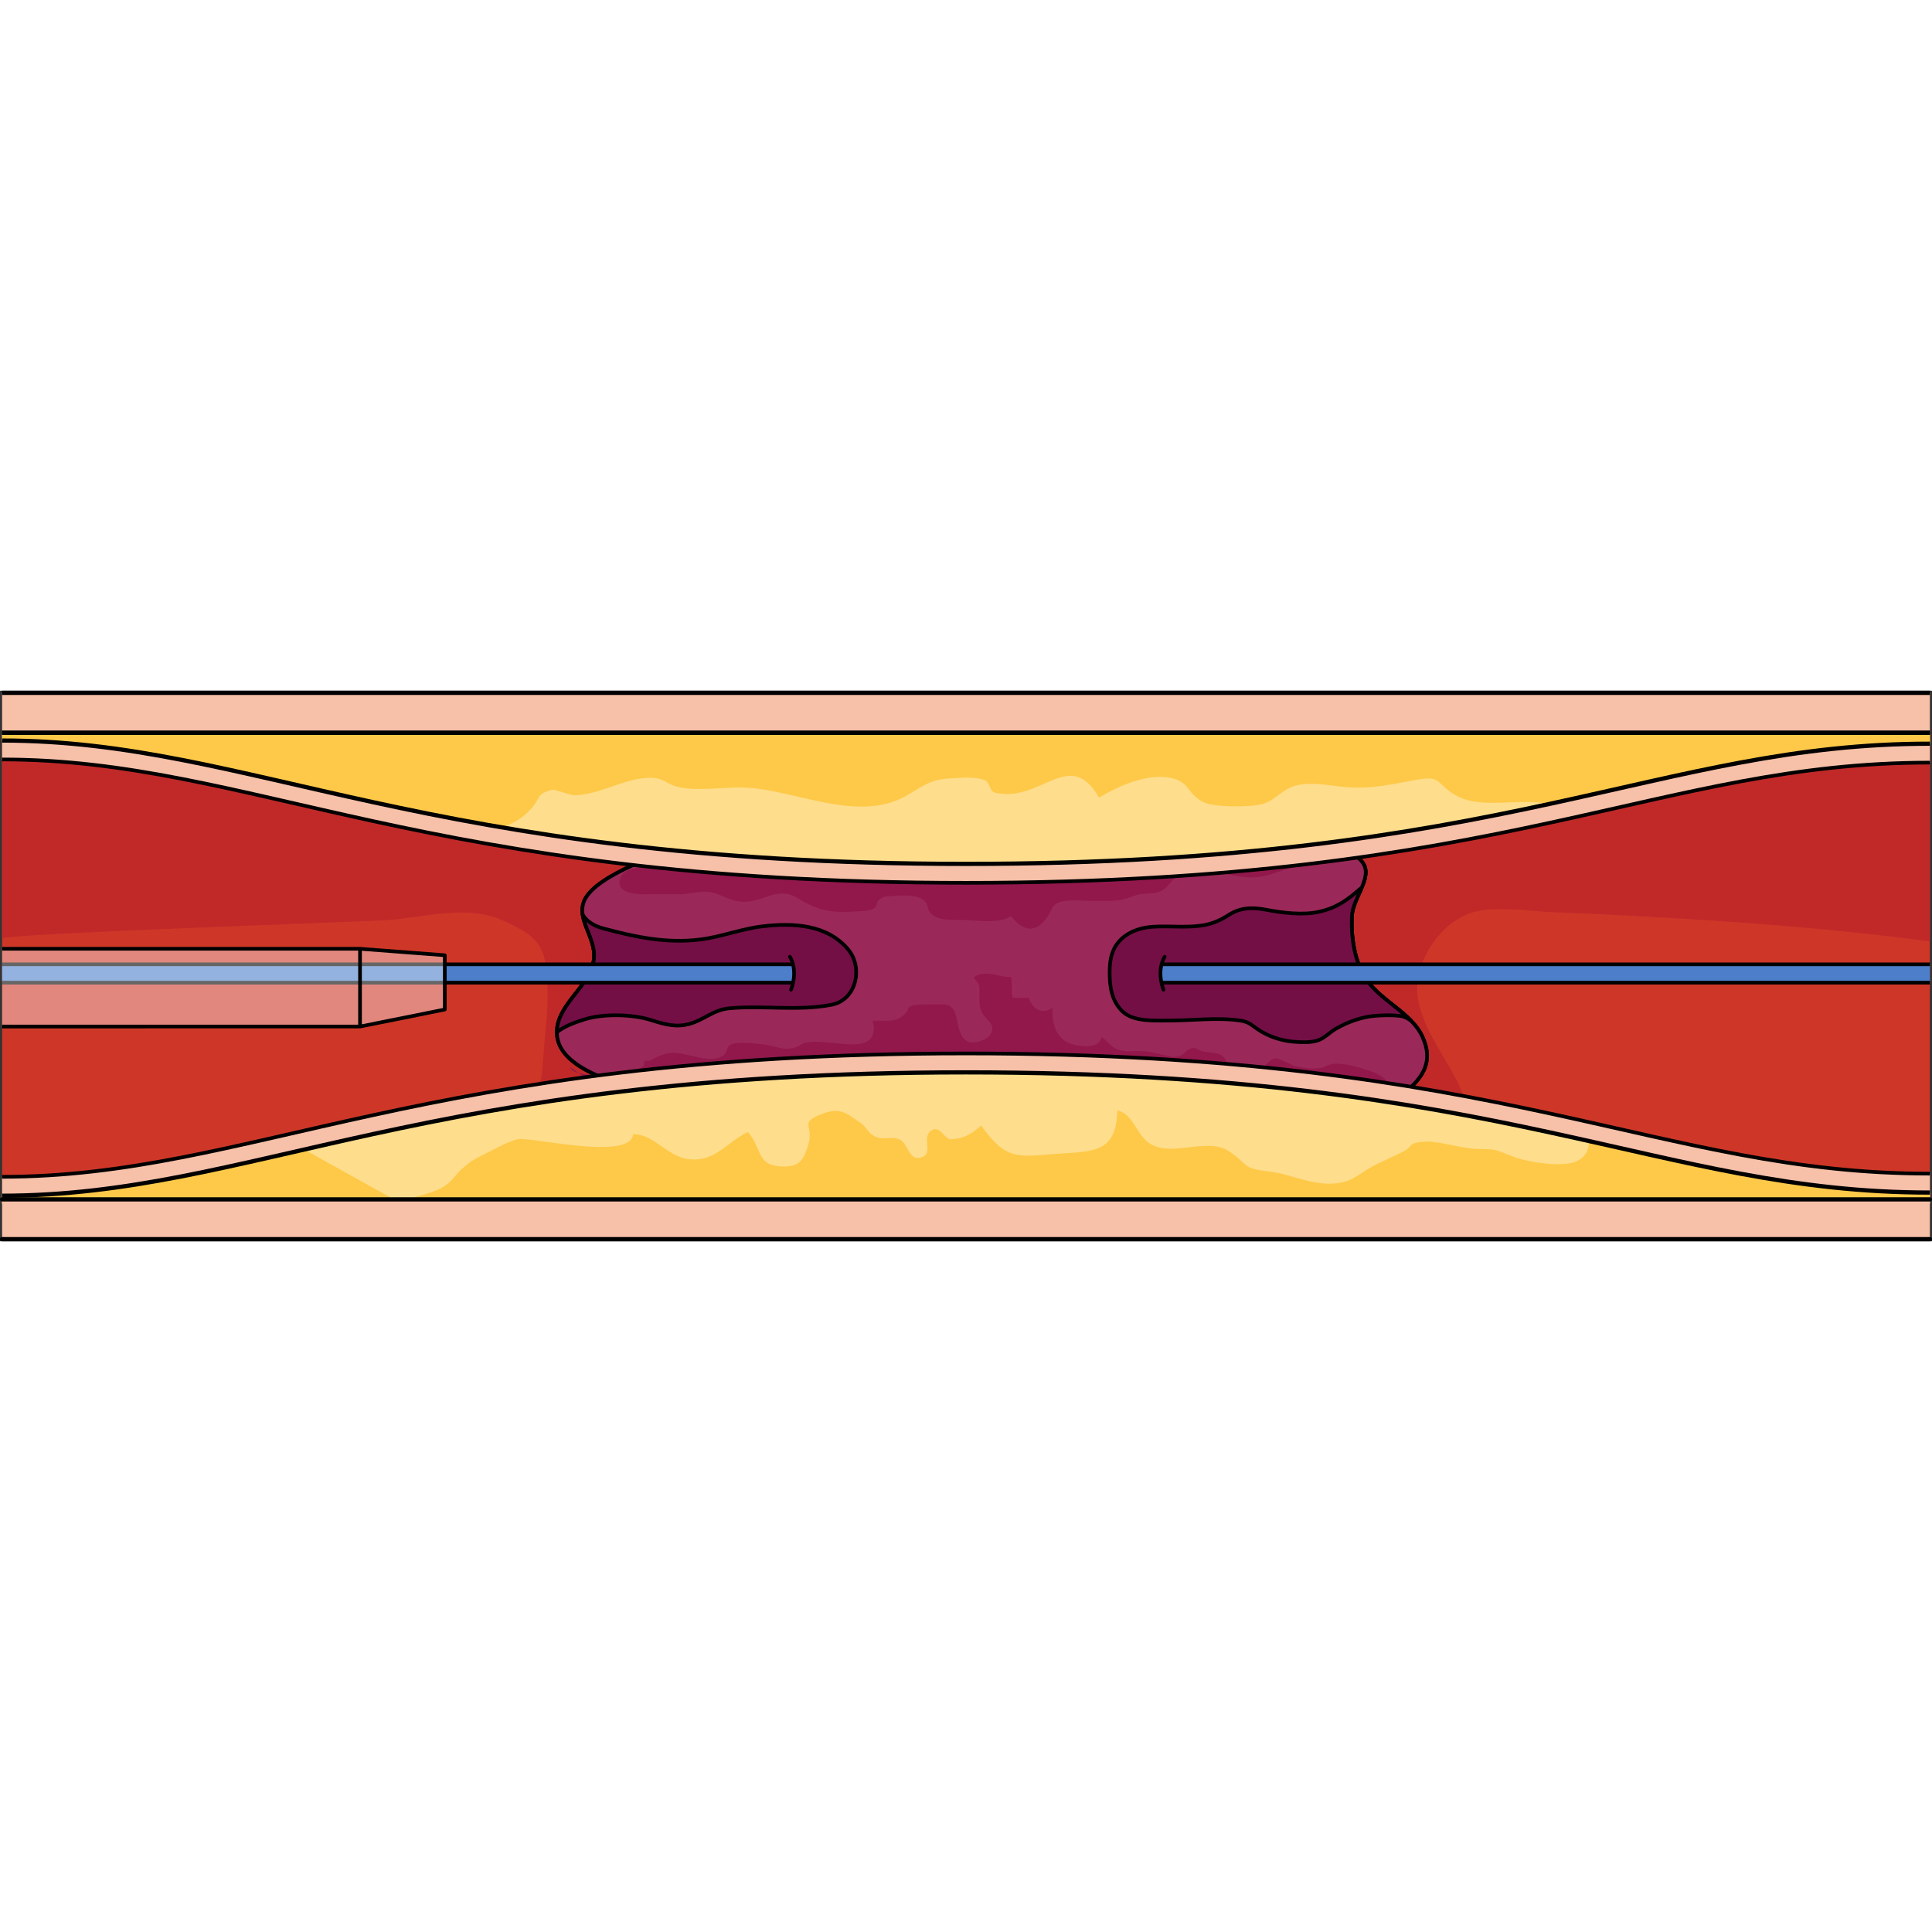 <?xml version="1.0" encoding="utf-8"?>
<!-- Created by: Science Figures, www.sciencefigures.org, Generator: Science Figures Editor -->
<!DOCTYPE svg PUBLIC "-//W3C//DTD SVG 1.1//EN" "http://www.w3.org/Graphics/SVG/1.1/DTD/svg11.dtd">
<svg version="1.1" id="Layer_1" xmlns="http://www.w3.org/2000/svg" xmlns:xlink="http://www.w3.org/1999/xlink" 
	 width="800px" height="800px" viewBox="0 0 526.762 150.106" enable-background="new 0 0 526.762 150.106"
	 xml:space="preserve">
<rect x="0" y="0" width="526.762" height="150.106" fill="#333333" stroke="none"/>
<g>
	<rect x="0.574" y="11.416" fill="#CE3728" width="525.614" height="127.274"/>
	<path fill="#C12929" d="M526.188,11.416H0.574v56.149c0-1.299,99.181-4.607,104.897-5.006c10.682-0.745,22.185-4.506,32.398,0.425
		c5.941,2.867,9.986,4.964,10.886,11.706c0.594,4.456,0.704,9.727,0.292,14.277c-0.394,4.346-0.755,8.903-1.131,13.318
		c-0.214,2.511-0.116,3.505-1.513,5.707c-1.181,1.861-3.13,2.009-2.644,4.894c0.607,3.609,6.707,4.789,10.184,5.848
		c8.939,2.724,18.682,4.649,27.944,5.434c25.646,2.17,51.063,2.303,76.939,2.303c12.866,0,26.249,1.059,38.991-0.803
		c12.612-1.841,24.706-3.377,37.494-3.354c4.378,0.008,8.756,0,13.134,0c6.572,0,12.782,1.167,19.257,1.13
		c9.097-0.052,18.35,0.502,27.435,0.004c2.731-0.149,4.219,0.103,5.206-2.352c0.66-1.643,0.062-6.234-0.357-7.797
		c-2.731-10.187-11.176-18.207-13.274-28.782c-1.946-9.804,5.97-21.997,15.598-24.276c6.418-1.519,14.082-0.145,20.655,0.121
		c7.548,0.305,15.094,0.652,22.637,1.051c26.919,1.424,53.854,3.398,80.587,6.929V11.416z"/>
	<path fill="#9A2959" stroke="#000000" stroke-linecap="round" stroke-linejoin="round" stroke-miterlimit="10" d="M160.067,55.906
		c-4.044,5.638,2.741,11.112,1.852,17.457c-1,7.134-9.402,11.646-10.05,18.977c-0.914,10.337,15.651,14.526,26.333,17.813
		c13.312,4.097,27.674,6.277,42.049,6.625c15.617,0.377,30.646,1.632,46.218,1.996c25.576,0.6,51.317-0.025,76.914-0.025
		c15.9,0,27.992,0.14,39.205-8.837c5.949-4.763,8.157-9.198,5.218-15.614c-2.905-6.339-11.041-9.571-15.104-15.314
		c-3.439-4.863-4.393-11.977-4.116-17.483c0.285-5.677,6.86-11.439,2.002-15.683c-6.04-5.274-21.37-6.441-30.173-7.746
		c-28.563-4.235-58.708-2.617-88.063-2.617c-10.888,0-22.417-0.44-33.144,1.231c-3.601,0.562-6.726,1.887-10.24,2.471
		c-5.342,0.888-10.736-0.019-16.072,1.39C183.632,42.992,164.979,49.057,160.067,55.906z"/>
	<path fill="#9A2959" stroke="#000000" stroke-linecap="round" stroke-linejoin="round" stroke-miterlimit="10" d="M160.067,55.906
		c-4.044,5.638,2.741,11.112,1.852,17.457c-1,7.134-9.402,11.646-10.05,18.977c-0.914,10.337,15.651,14.526,26.333,17.813
		c13.312,4.097,27.674,6.277,42.049,6.625c15.617,0.377,30.646,1.632,46.218,1.996c25.576,0.6,51.317-0.025,76.914-0.025
		c15.9,0,27.992,0.14,39.205-8.837c5.949-4.763,8.157-9.198,5.218-15.614c-2.905-6.339-11.041-9.571-15.104-15.314
		c-3.439-4.863-4.393-11.977-4.116-17.483c0.285-5.677,6.86-11.439,2.002-15.683c-6.04-5.274-21.37-6.441-30.173-7.746
		c-28.563-4.235-58.708-2.617-88.063-2.617c-10.888,0-22.417-0.44-33.144,1.231c-3.601,0.562-6.726,1.887-10.24,2.471
		c-5.342,0.888-10.736-0.019-16.072,1.39C183.632,42.992,164.979,49.057,160.067,55.906z"/>
	<path fill="#92184C" d="M178.381,55.493c2.339-0.002,4.679-0.011,7.018-0.002c2.644,0.01,5.883-1.049,8.462-0.521
		c3.391,0.694,5.361,2.643,9.181,2.592c5.46-0.072,9.034-4.34,14.475-0.984c5.42,3.343,8.984,4.12,16.053,3.607
		c1.431-0.104,3.843-0.03,5.039-1.077c0.604-0.528,0.36-1.417,0.873-1.888c1.351-1.239,1.74-1.111,3.569-1.21
		c2.573-0.14,7.069-0.681,9.096,1.38c0.994,1.011,0.563,1.729,1.247,2.764c1.87,2.83,6.333,2.28,9.289,2.355
		c3.589,0.092,9.805,1.137,12.94-1.053c3.56,4.398,6.907,4.729,10.111-0.021c0.775-1.15,1.047-2.628,2.245-3.366
		c2.187-1.347,6.839-0.745,9.343-0.77c1.691-0.017,3.386,0.005,5.077,0.006c3.145,0.002,4.617-0.619,7.411-1.551
		c1.384-0.462,2.632-0.323,4.313-0.509c3.496-0.388,3.868-1.777,6.067-4.059c3.443-3.57,7.97-2.457,12.299-1.594
		c2.381,0.475,4.451,0.999,6.791,1.236c4.233,0.43,6.909-0.656,10.68-1.897c3.751-1.235,6.409-1.071,8.961-4.489
		c2.977-3.988,5.432-8.254,8.447-12.224c-3.492-0.767-7.755-0.288-11.348-0.286c-8.701,0.004-17.402,0.013-26.104-0.006
		c-9.379-0.02-18.694,0.452-27.937,2.117c-9.539,1.718-19.271,2.443-28.764,4.303c-5.959,1.167-12.33,2.649-18.332,2.979
		c-10.586,0.579-21.257,0.16-31.863,0.186c-6.704,0.016-13.158-1.561-19.99-1.553c-5.077,0.006-9.763,0.766-14.224,3.106
		c-2.742,1.44-5.18,4.011-8.212,4.873c-2.838,0.808-6.059-0.151-8.809,0.839c-1.285,0.463-2.314,1.147-2.741,2.527
		C167.58,56.055,175.92,55.496,178.381,55.493z"/>
	<path fill="#92184C" d="M155.488,102.613c0.568,3.504,16.983,2.337,19.897-0.259c0.288-0.257,0.089-1.146,0.324-1.318
		c0.558-0.408,1.148,0.041,1.681-0.259c1.894-1.069,3.93-2.016,6.082-2.064c3.988-0.09,10.48,3.332,13.959,0.548
		c0.862-0.689,0.661-2.001,1.517-2.626c1.607-1.174,7.143-0.412,9.024-0.24c3.326,0.304,5.646,2.038,9.206,0.738
		c1.113-0.406,1.369-0.991,2.683-1.25c1.716-0.338,4.043-0.116,5.803-0.001c5.3,0.348,14.338,2.585,12.243-5.921
		c3.695-0.178,6.462,0.817,9.043-2.09c0.853-0.961,0.309-1.25,1.31-1.832c1.419-0.826,6.679-0.44,8.465-0.532
		c5.9-0.304,2.836,7.73,7.061,10.091c1.697,0.948,5.489-0.441,6.359-2.053c1.313-2.435-0.812-3.442-2.029-5.17
		c-1.366-1.938-1.039-3.688-1.051-6.155c-0.011-2.349-0.088-2.161-1.638-4.007c3.15-2.469,6.953,0.029,10.214-0.188
		c0.507,1.789,0.029,3.77,0.431,5.616c1.438,0.155,2.953,0.068,4.417,0.062c1.072,3.124,3.396,4.629,6.493,2.823
		c-0.063,3.692,0.529,7.265,3.828,9.216c2.015,1.191,9.3,2.344,9.436-1.352c1.412,0.756,2.513,2.516,4.047,3.229
		c2.092,0.973,4.396,0.575,6.672,0.592c2.54,0.019,4.585,0.745,7.016,1.243c0.998,0.204,1.769,0.475,2.875,0.328
		c1.987-0.264,2.025-1.512,3.512-2.127c1.768-0.731,1.492,0.009,3.333,0.58c1.458,0.452,4.26,0.301,5.416,1.231
		c2.238,1.802,0.579,3.321,4.201,3.669c2.207,0.213,5.044,0.367,7.001-0.557c1.107-0.521,2.065-2.279,3.328-2.354
		c1.336-0.079,4.244,1.826,5.681,2.153c2.127,0.484,4.438,0.813,6.657,0.455c1.146-0.186,2.231-0.931,3.375-1.074
		c3.071-0.386,7.826,1.058,10.771,2.107c1.937,0.689,3.815,1.927,4.882,3.726c1.484,2.504,0.413,3.595-0.999,5.783
		c-1.415,2.19-2.843,3.788-5.143,5.189c-3.298,2.01-7.298,3.004-11.051,3.683c-8.824,1.595-18.026,2.965-26.937,3.889
		c-15.12,1.568-30.897,0.296-46.106,0.296c-14.419,0-28.838,0-43.257,0c-15.445,0-30.891,0-46.336,0
		c-7.079,0-12.723,0.714-17.803-4.92"/>
	<path fill="#740F46" stroke="#000000" stroke-linecap="round" stroke-linejoin="round" stroke-miterlimit="10" d="M231.312,70.621
		c-5.712-6.954-15.167-7.372-23.484-6.373c-5.7,0.685-11.103,2.84-16.797,3.564c-9.253,1.178-17.791-0.648-26.656-3.029
		c-2.146-0.576-4.333-1.747-5.505-3.706c0.595,3.907,3.665,7.888,3.048,12.286c-1,7.134-9.402,11.646-10.05,18.977
		c-0.024,0.275-0.03,0.543-0.03,0.811c1.828-1.652,5.121-2.773,7.45-3.521c5.036-1.615,13.038-1.464,18.086,0.127
		c3.596,1.134,6.732,2.106,10.46,1.127c3.919-1.031,6.729-3.901,10.934-4.289c9.355-0.863,18.774,0.821,28.031-0.987
		C233.424,84.313,235.421,75.626,231.312,70.621z"/>
	<path fill="#4C7EC9" stroke="#000000" stroke-linejoin="round" stroke-miterlimit="10" d="M0.574,74.593h215.733
		c1.381,0,2.5,1.119,2.5,2.5s-1.119,2.5-2.5,2.5H0.574"/>
	<g>
		<polygon opacity="0.4" fill="#FFFFFF" points="98.16,70.359 98.16,70.359 98.159,70.359 0.574,70.359 0.574,91.558 98.159,91.558 
			98.16,91.557 98.16,91.558 121.274,86.916 121.274,72.126 		"/>
		<polyline fill="none" stroke="#000000" stroke-linejoin="round" stroke-miterlimit="10" points="0.574,91.558 98.16,91.556 
			98.16,91.558 121.274,86.916 121.274,72.126 98.16,70.359 98.159,70.359 0.574,70.359 		"/>
		
			<line fill="none" stroke="#000000" stroke-linejoin="round" stroke-miterlimit="10" x1="98.159" y1="70.359" x2="98.159" y2="91.558"/>
	</g>
	<path fill="#740F46" stroke="#000000" stroke-linecap="round" stroke-linejoin="round" stroke-miterlimit="10" d="M372.702,78.983
		c-3.439-4.863-4.393-11.977-4.116-17.483c0.128-2.555,1.529-5.127,2.591-7.57l-0.185-0.045c-3.57,3.158-6.416,5.24-11.217,6.359
		c-4.54,1.06-10.245,0.296-14.701-0.554c-3.754-0.716-6.985-0.548-10.064,1.444c-4.352,2.815-7.621,3.198-12.945,3.198
		c-5.037,0-10.208-0.652-14.562,2.032c-3.889,2.397-4.956,5.935-4.957,10.404c-0.001,3.887,0.511,7.859,3.568,10.728
		c3.044,2.854,8.88,2.424,12.895,2.424c6.211,0,13.174-0.922,19.308,0.037c2.195,0.344,2.862,1.161,4.561,2.319
		c2.883,1.967,6.347,3.127,9.774,3.414c2.124,0.179,4.873,0.321,6.885-0.43c1.628-0.608,3.119-2.208,4.627-3.071
		c3.181-1.821,6.953-3.242,10.678-3.549c2.117-0.174,4.653-0.233,6.767,0.001c1.307,0.145,2.218,0.716,3.107,1.32
		C381.013,86.148,375.728,83.262,372.702,78.983z"/>
	<path fill="#F7C0A8" d="M526.188,12.893H0.574v5.846c68.03,0,114.177,33.633,262.807,33.633s188.428-32.77,262.807-32.77"/>
	<path fill="none" stroke="#000000" stroke-miterlimit="10" d="M0.574,18.738c68.03,0,114.177,33.633,262.807,33.633
		s188.428-32.77,262.807-32.77"/>
	<line fill="none" stroke="#000000" stroke-miterlimit="10" x1="526.188" y1="12.893" x2="0.574" y2="12.893"/>
	<path fill="#FEDD8C" d="M0.574,13.58c68.03,0,114.177,33.633,262.807,33.633s188.428-32.77,262.807-32.77v-3.027H0.574V13.58z"/>
	<path fill="#FEC948" d="M0.574,13.58c43.528,0,78.1,13.769,136.288,23.688c3.042-1.027,5.773-2.641,7.922-5.062
		c3.006-3.386,1.289-4.016,5.818-5.216c0.625-0.166,4.852,1.522,5.95,1.51c6.582-0.072,12.854-4.19,19.493-4.723
		c5.022-0.402,5.314,1.713,9.093,2.513c5.067,1.073,11.378,0.095,16.591,0.083c13.963-0.03,31.87,10.128,45.521,2.181
		c4.802-2.796,6.413-4.437,12.498-4.699c2.957-0.128,5.75-0.485,8.616,0.471c1.553,0.519,1.434,3.078,2.847,3.427
		c12.512,3.078,20.342-12.667,28.452,1.383c5.106-3.089,12.975-6.613,19.315-5.422c5.436,1.021,4.454,4.101,8.937,6.574
		c2.848,1.572,13.533,1.55,16.703,0.488s5.218-4.031,8.655-4.916c4.551-1.172,10.075,0.184,14.462,0.479
		c5.798,0.392,11.252-0.663,17.747-1.926c8.417-1.636,5.596,1.225,12.245,4.511c6.699,3.311,16.659,0.27,24.66,1.956
		c37.943-8.21,66.531-16.437,103.799-16.437v-3.027H0.574V13.58z"/>
	<path fill="none" stroke="#000000" stroke-width="1.148" stroke-linejoin="round" stroke-miterlimit="10" d="M0.574,13.58
		c68.03,0,114.177,33.633,262.807,33.633s188.428-32.77,262.807-32.77"/>
	<path fill="#F7C0A8" d="M526.188,138.374H0.574v-5.846c68.03,0,114.178-33.633,262.808-33.633s188.428,32.77,262.807,32.77"/>
	<path fill="none" stroke="#000000" stroke-miterlimit="10" d="M0.574,132.528c68.03,0,114.178-33.633,262.808-33.633
		s188.428,32.77,262.807,32.77"/>
	<path fill="#FEDD8C" d="M0.574,137.687c68.03,0,114.178-33.633,262.808-33.633s188.428,32.77,262.807,32.77v3.027H0.574V137.687z"
		/>
	<path fill="#FEC948" d="M430.16,128.139c-3.631,2.081-13.813,0.324-17.331-1.01c-5.87-2.226-4.52-2.083-9.97-2.2
		c-4.802-0.104-10.676-2.378-15.121-1.934c-4.012,0.4-2.429,1.292-5.147,2.664c-2.316,1.168-6.297,2.899-8.434,4.061
		c-4.006,2.178-5.686,4.684-11.744,4.686c-5.898,0.001-10.91-2.734-16.645-3.365c-7.06-0.777-5.375-1.831-10.482-5.361
		c-5.916-4.091-15.15,1.421-21.346-1.958c-4.119-2.247-4.626-8.179-9.304-9.31c-0.204,12.673-7.762,11.001-19.379,12.076
		c-9.37,0.866-11.788,0.076-17.794-7.941c-2.454,2.307-4.807,3.612-8.112,3.751c-1.727,0.073-2.923-3.357-4.813-2.686
		c-3.622,1.286-0.159,6.172-2.721,7.378c-4.081,1.92-4.017-3.483-6.521-4.63c-1.97-0.9-4.502,0.102-6.281-0.644
		c-2.757-1.157-2.112-2.37-4.667-4.078c-2.782-1.86-4.946-4.308-10.089-2.312c-6.669,2.588-2.312,3.007-3.825,8.234
		c-1.304,4.502-2.427,6.327-7.368,6.145c-6.843-0.254-5.169-4.782-9.133-9.389c-5.818,2.689-8.791,8.32-16.282,7.384
		c-5.743-0.719-9.535-6.957-15.015-6.774c-0.794,7.294-27.301,0.748-31.356,1.337c-2.199,0.319-7.961,3.503-10.191,4.607
		c-3.26,1.615-3.338,2.065-5.191,3.542c-1.494,1.191-2.608,3.631-5.547,5.159c-3.582,1.863-7.555,2.169-11.1,4.136l-26.301-14.612
		c-29.625,6.786-54.115,12.592-82.377,12.592v2.164h525.614v-3.027c-33.633,0-60.195-6.7-92.946-14.042
		C433.22,124.688,432.86,126.59,430.16,128.139z"/>
	<path fill="none" stroke="#000000" stroke-width="1.148" stroke-linejoin="round" stroke-miterlimit="10" d="M0.574,137.687
		c68.03,0,114.178-33.633,262.808-33.633s188.428,32.77,262.807,32.77"/>
	
		<line fill="none" stroke="#000000" stroke-width="1.148" stroke-linejoin="round" stroke-miterlimit="10" x1="526.188" y1="11.416" x2="0.574" y2="11.416"/>
	
		<line fill="none" stroke="#000000" stroke-width="1.148" stroke-linejoin="round" stroke-miterlimit="10" x1="526.188" y1="11.416" x2="0.574" y2="11.416"/>
	<rect x="0.574" y="0.574" fill="#F7C0A8" width="525.614" height="10.842"/>
	<rect x="0.574" y="138.69" fill="#F7C0A8" width="525.614" height="10.842"/>
	
		<line fill="none" stroke="#000000" stroke-width="1.148" stroke-linejoin="round" stroke-miterlimit="10" x1="0.574" y1="0.574" x2="526.188" y2="0.574"/>
	
		<line fill="none" stroke="#000000" stroke-width="1.148" stroke-linejoin="round" stroke-miterlimit="10" x1="526.188" y1="11.416" x2="0.574" y2="11.416"/>
	
		<line fill="none" stroke="#000000" stroke-width="1.148" stroke-linecap="round" stroke-linejoin="round" stroke-miterlimit="10" x1="0.574" y1="138.69" x2="526.188" y2="138.69"/>
	
		<line fill="none" stroke="#000000" stroke-width="1.148" stroke-linecap="round" stroke-linejoin="round" stroke-miterlimit="10" x1="526.188" y1="149.532" x2="0.574" y2="149.532"/>
	<path fill="#4C7EC9" stroke="#000000" stroke-linejoin="round" stroke-miterlimit="10" d="M526.188,79.593H316.825
		c-1.381,0-2.5-1.119-2.5-2.5s1.119-2.5,2.5-2.5h209.363"/>
	<path fill="#740F46" d="M215.35,72.528c0,0,2.385,3.395,0.321,8.988c6.603-0.78,6.099-3.438,6.145-4.952
		S215.35,72.528,215.35,72.528z"/>
	<path fill="none" stroke="#000000" stroke-linecap="round" stroke-linejoin="round" stroke-miterlimit="10" d="M215.35,72.528
		c0,0,2.385,3.395,0.321,8.988"/>
	<path fill="#740F46" d="M317.558,72.528c0,0-2.385,3.395-0.321,8.988c-6.603-0.78-6.099-3.438-6.145-4.952
		S317.558,72.528,317.558,72.528z"/>
	<path fill="none" stroke="#000000" stroke-linecap="round" stroke-linejoin="round" stroke-miterlimit="10" d="M317.558,72.528
		c0,0-2.385,3.395-0.321,8.988"/>
</g>
</svg>